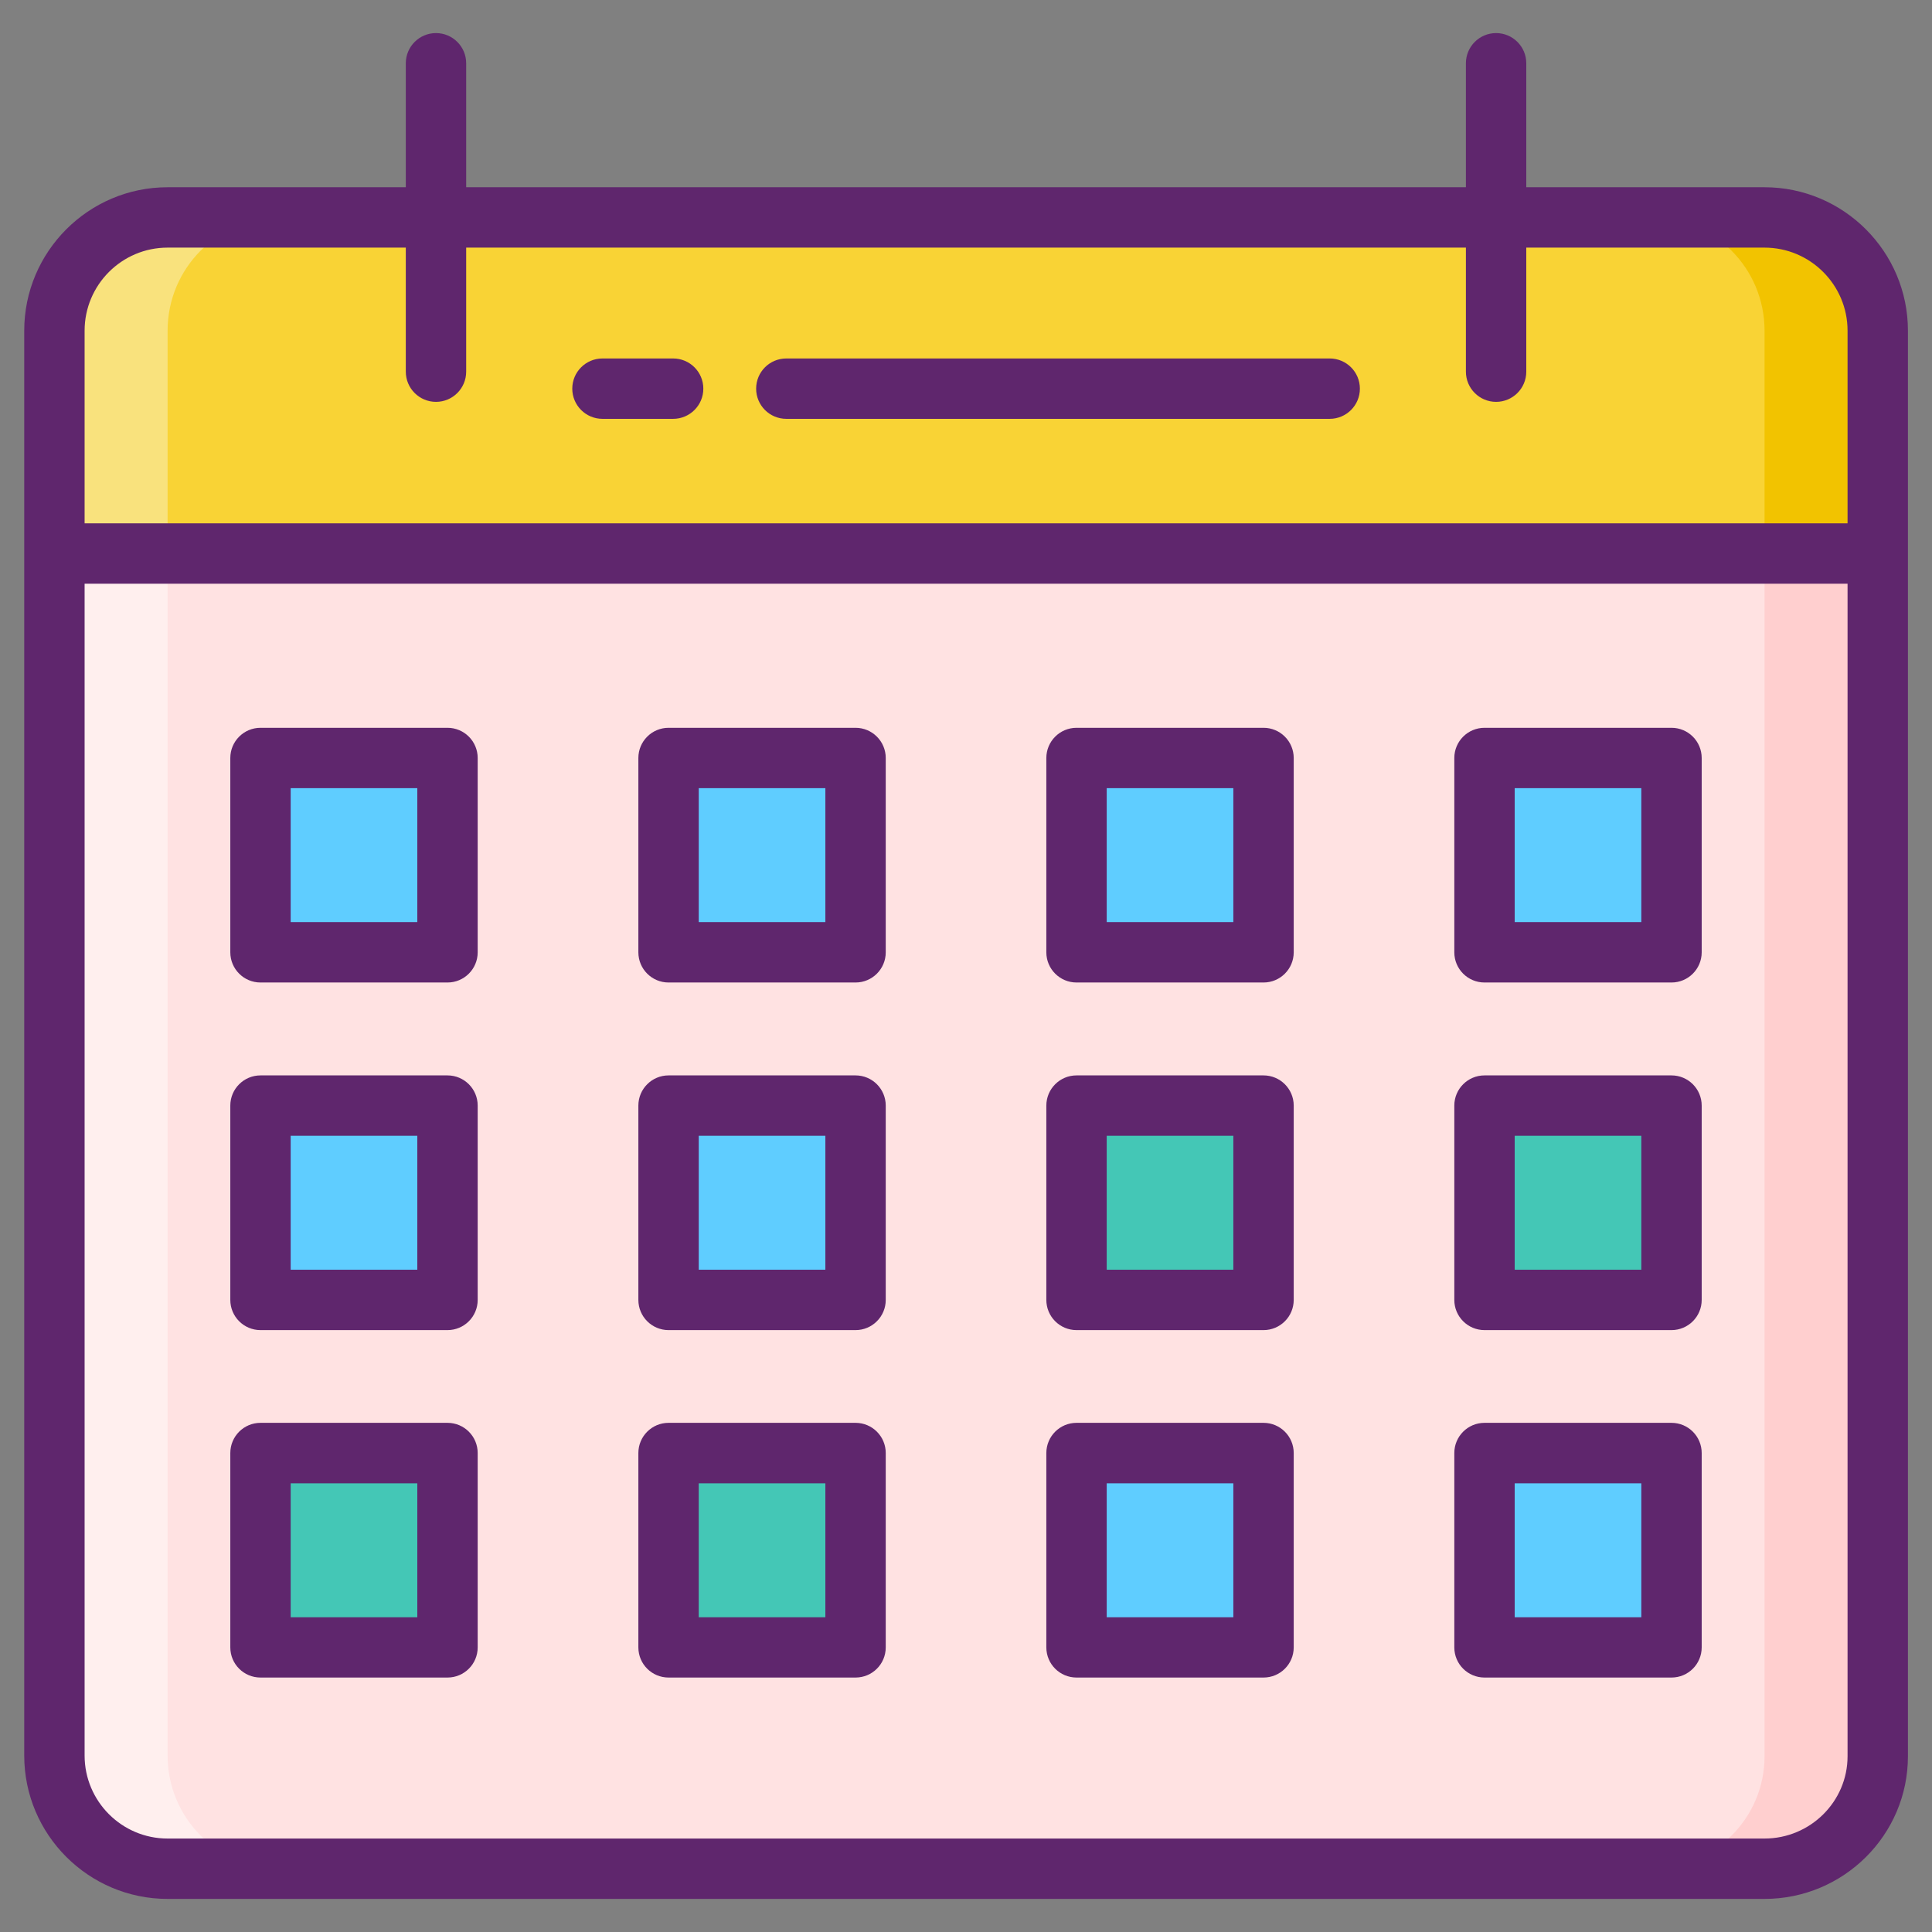 <svg width="24" height="24" viewBox="0 0 24 24" fill="none" xmlns="http://www.w3.org/2000/svg">
<rect x="0" y="0" width="24" height="24" fill="#808080" stroke="none"/>
<g clip-path="url(#clip0_45_2689)">
<path d="M23.326 4.108V21.817C23.326 22.586 22.698 23.214 21.919 23.214H2.082C1.304 23.214 0.676 22.586 0.676 21.808V4.108C0.676 3.33 1.304 2.701 2.082 2.701H21.919C22.698 2.701 23.326 3.33 23.326 4.108Z" fill="#FFE2E2"/>
<path d="M3.488 23.214H2.082C1.304 23.214 0.676 22.586 0.676 21.808V4.108C0.676 3.33 1.304 2.701 2.082 2.701H3.488C2.71 2.701 2.082 3.33 2.082 4.108V21.808C2.082 22.586 2.71 23.214 3.488 23.214Z" fill="#FFEFEE"/>
<path d="M23.326 4.108V21.817C23.326 22.586 22.698 23.214 21.92 23.214H20.514C21.292 23.214 21.92 22.586 21.92 21.817V4.108C21.92 3.33 21.292 2.701 20.514 2.701H21.92C22.698 2.701 23.326 3.33 23.326 4.108Z" fill="#FFCFCF"/>
<path d="M23.326 4.108V6.876H0.676V4.108C0.676 3.33 1.304 2.701 2.082 2.701H21.919C22.698 2.701 23.326 3.33 23.326 4.108Z" fill="#F9D335"/>
<path d="M3.488 2.701C2.71 2.701 2.082 3.33 2.082 4.108V6.876H0.676V4.108C0.676 3.33 1.304 2.701 2.082 2.701H3.488Z" fill="#F9E27D"/>
<path d="M23.326 4.108V6.876H21.92V4.108C21.92 3.33 21.292 2.701 20.514 2.701H21.92C22.698 2.701 23.326 3.33 23.326 4.108Z" fill="#F2C300"/>
<path d="M5.559 9.416H3.236V11.83H5.559V9.416Z" fill="#5FCDFF"/>
<path d="M10.628 9.416H8.305V11.83H10.628V9.416Z" fill="#5FCDFF"/>
<path d="M15.696 9.416H13.373V11.83H15.696V9.416Z" fill="#5FCDFF"/>
<path d="M20.764 9.416H18.441V11.83H20.764V9.416Z" fill="#5FCDFF"/>
<path d="M5.559 13.734H3.236V16.148H5.559V13.734Z" fill="#5FCDFF"/>
<path d="M10.628 13.734H8.305V16.148H10.628V13.734Z" fill="#5FCDFF"/>
<path d="M15.696 13.734H13.373V16.148H15.696V13.734Z" fill="#44C7B6"/>
<path d="M20.764 13.734H18.441V16.148H20.764V13.734Z" fill="#44C7B6"/>
<path d="M5.559 18.051H3.236V20.465H5.559V18.051Z" fill="#44C7B6"/>
<path d="M10.628 18.051H8.305V20.465H10.628V18.051Z" fill="#44C7B6"/>
<path d="M15.696 18.051H13.373V20.465H15.696V18.051Z" fill="#5FCDFF"/>
<path d="M20.764 18.051H18.441V20.465H20.764V18.051Z" fill="#5FCDFF"/>
<path d="M16.518 4.453H9.768C9.56 4.453 9.393 4.621 9.393 4.828C9.393 5.035 9.56 5.203 9.768 5.203H16.518C16.725 5.203 16.893 5.035 16.893 4.828C16.893 4.621 16.725 4.453 16.518 4.453Z" fill="#5F266D"/>
<path d="M8.362 4.453H7.484C7.277 4.453 7.109 4.621 7.109 4.828C7.109 5.035 7.277 5.203 7.484 5.203H8.362C8.569 5.203 8.737 5.035 8.737 4.828C8.737 4.621 8.569 4.453 8.362 4.453Z" fill="#5F266D"/>
<path d="M21.919 2.326H18.96V0.786C18.96 0.579 18.792 0.411 18.585 0.411C18.378 0.411 18.21 0.579 18.21 0.786V2.326H5.791V0.786C5.791 0.579 5.623 0.411 5.416 0.411C5.209 0.411 5.041 0.579 5.041 0.786V2.326H2.082C1.1 2.326 0.301 3.126 0.301 4.108V6.876V21.808C0.301 22.79 1.1 23.589 2.082 23.589H21.919C22.902 23.589 23.701 22.794 23.701 21.817V6.876V4.108C23.701 3.126 22.902 2.326 21.919 2.326ZM22.951 21.817C22.951 22.38 22.488 22.839 21.919 22.839H2.082C1.513 22.839 1.051 22.376 1.051 21.808V7.251H22.951V21.817ZM22.951 6.501H1.051V4.108C1.051 3.539 1.513 3.076 2.082 3.076H5.041V4.617C5.041 4.824 5.209 4.992 5.416 4.992C5.623 4.992 5.791 4.824 5.791 4.617V3.076H18.21V4.617C18.21 4.824 18.378 4.992 18.585 4.992C18.792 4.992 18.96 4.824 18.96 4.617V3.076H21.919C22.488 3.076 22.951 3.539 22.951 4.108V6.501Z" fill="#5F266D"/>
<path d="M3.236 12.205H5.559C5.766 12.205 5.934 12.037 5.934 11.83V9.416C5.934 9.209 5.766 9.041 5.559 9.041H3.236C3.029 9.041 2.861 9.209 2.861 9.416V11.83C2.861 12.037 3.029 12.205 3.236 12.205ZM3.611 9.791H5.184V11.455H3.611V9.791Z" fill="#5F266D"/>
<path d="M8.305 12.205H10.628C10.835 12.205 11.003 12.037 11.003 11.83V9.416C11.003 9.209 10.835 9.041 10.628 9.041H8.305C8.098 9.041 7.93 9.209 7.93 9.416V11.83C7.93 12.037 8.098 12.205 8.305 12.205ZM8.68 9.791H10.253V11.455H8.68V9.791Z" fill="#5F266D"/>
<path d="M13.373 12.205H15.696C15.903 12.205 16.071 12.037 16.071 11.83V9.416C16.071 9.209 15.903 9.041 15.696 9.041H13.373C13.166 9.041 12.998 9.209 12.998 9.416V11.83C12.998 12.037 13.166 12.205 13.373 12.205ZM13.748 9.791H15.321V11.455H13.748V9.791Z" fill="#5F266D"/>
<path d="M18.441 12.205H20.764C20.971 12.205 21.139 12.037 21.139 11.83V9.416C21.139 9.209 20.971 9.041 20.764 9.041H18.441C18.234 9.041 18.066 9.209 18.066 9.416V11.83C18.066 12.037 18.234 12.205 18.441 12.205ZM18.816 9.791H20.389V11.455H18.816V9.791Z" fill="#5F266D"/>
<path d="M3.236 16.523H5.559C5.766 16.523 5.934 16.355 5.934 16.148V13.734C5.934 13.527 5.766 13.359 5.559 13.359H3.236C3.029 13.359 2.861 13.527 2.861 13.734V16.148C2.861 16.355 3.029 16.523 3.236 16.523ZM3.611 14.109H5.184V15.773H3.611V14.109Z" fill="#5F266D"/>
<path d="M8.305 16.523H10.628C10.835 16.523 11.003 16.355 11.003 16.148V13.734C11.003 13.527 10.835 13.359 10.628 13.359H8.305C8.098 13.359 7.93 13.527 7.93 13.734V16.148C7.93 16.355 8.098 16.523 8.305 16.523ZM8.68 14.109H10.253V15.773H8.68V14.109Z" fill="#5F266D"/>
<path d="M13.373 16.523H15.696C15.903 16.523 16.071 16.355 16.071 16.148V13.734C16.071 13.527 15.903 13.359 15.696 13.359H13.373C13.166 13.359 12.998 13.527 12.998 13.734V16.148C12.998 16.355 13.166 16.523 13.373 16.523ZM13.748 14.109H15.321V15.773H13.748V14.109Z" fill="#5F266D"/>
<path d="M18.441 16.523H20.764C20.971 16.523 21.139 16.355 21.139 16.148V13.734C21.139 13.527 20.971 13.359 20.764 13.359H18.441C18.234 13.359 18.066 13.527 18.066 13.734V16.148C18.066 16.355 18.234 16.523 18.441 16.523ZM18.816 14.109H20.389V15.773H18.816V14.109Z" fill="#5F266D"/>
<path d="M3.236 20.839H5.559C5.766 20.839 5.934 20.672 5.934 20.464V18.05C5.934 17.843 5.766 17.675 5.559 17.675H3.236C3.029 17.675 2.861 17.843 2.861 18.05V20.464C2.861 20.672 3.029 20.839 3.236 20.839ZM3.611 18.426H5.184V20.09H3.611V18.426Z" fill="#5F266D"/>
<path d="M8.305 20.839H10.628C10.835 20.839 11.003 20.672 11.003 20.464V18.05C11.003 17.843 10.835 17.675 10.628 17.675H8.305C8.098 17.675 7.93 17.843 7.93 18.05V20.464C7.93 20.672 8.098 20.839 8.305 20.839ZM8.68 18.426H10.253V20.09H8.68V18.426Z" fill="#5F266D"/>
<path d="M13.373 20.839H15.696C15.903 20.839 16.071 20.672 16.071 20.464V18.05C16.071 17.843 15.903 17.675 15.696 17.675H13.373C13.166 17.675 12.998 17.843 12.998 18.05V20.464C12.998 20.672 13.166 20.839 13.373 20.839ZM13.748 18.426H15.321V20.09H13.748V18.426Z" fill="#5F266D"/>
<path d="M18.441 20.839H20.764C20.971 20.839 21.139 20.672 21.139 20.464V18.05C21.139 17.843 20.971 17.675 20.764 17.675H18.441C18.234 17.675 18.066 17.843 18.066 18.05V20.464C18.066 20.672 18.234 20.839 18.441 20.839ZM18.816 18.426H20.389V20.09H18.816V18.426Z" fill="#5F266D"/>
</g>
<defs>
<clipPath id="clip0_45_2689">
<rect width="24" height="24" fill="white"/>
</clipPath>
</defs>
</svg>
